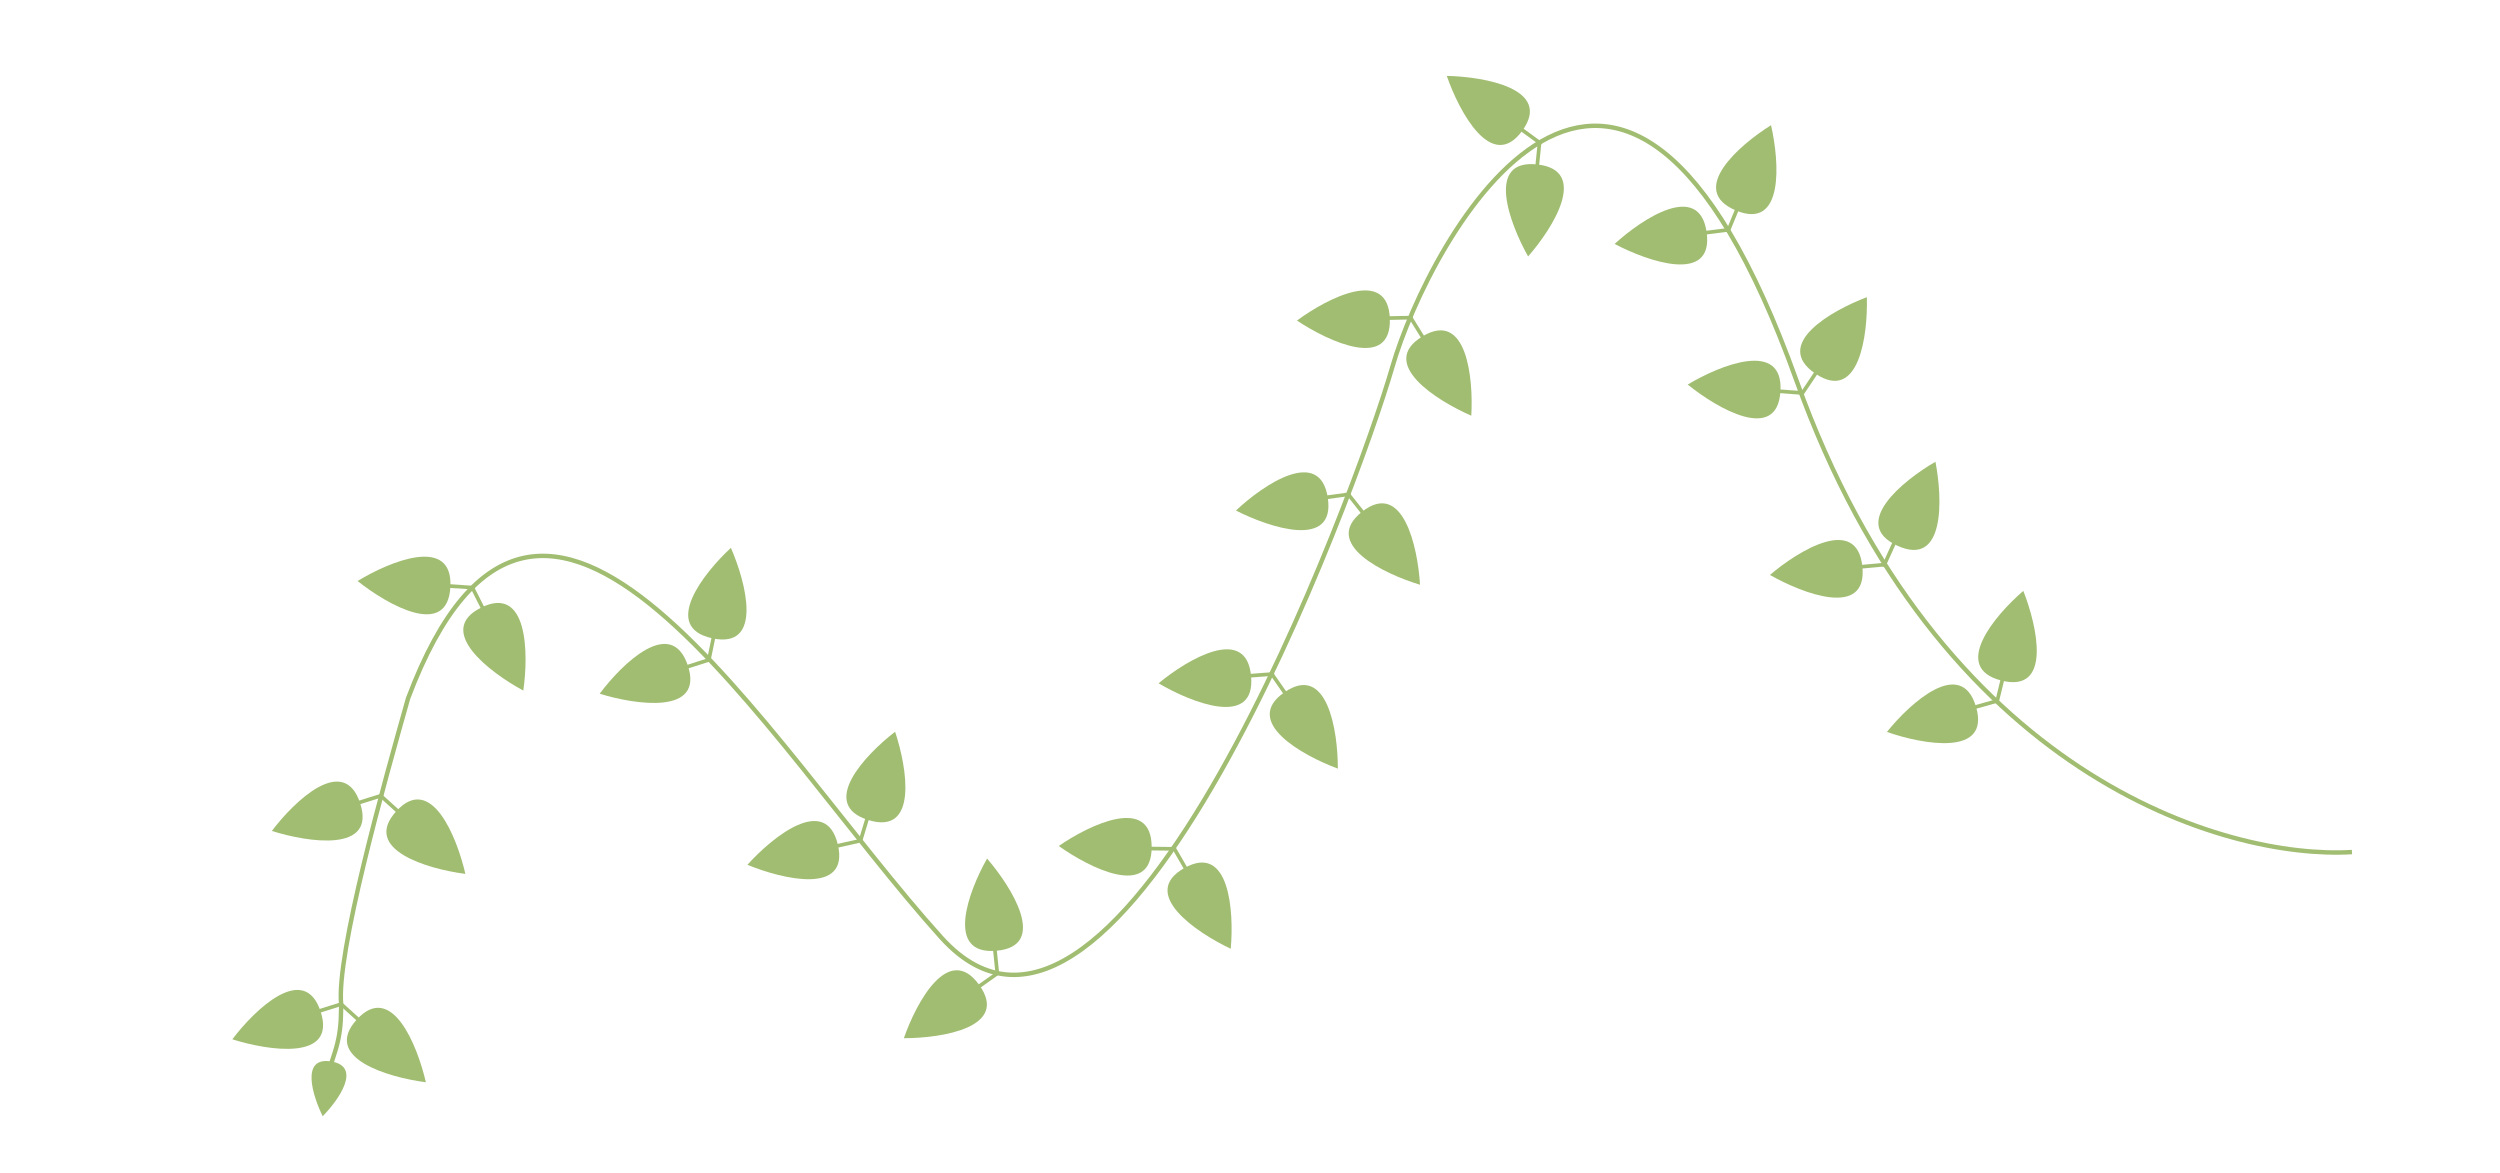 <svg width="565" height="265" viewBox="0 0 565 265" fill="none" xmlns="http://www.w3.org/2000/svg">
<g clip-path="url(#clip0_1605_5123)">
<g clip-path="url(#clip1_1605_5123)">
<path d="M437.407 104.355C439.039 112.745 439.606 128.286 428.814 123.337C418.022 118.389 430.046 108.621 437.407 104.355Z" fill="#A1BD71"/>
<path d="M400.008 129.936C406.47 124.42 419.693 116.32 420.897 128.054C422.101 139.788 407.473 134.198 400.008 129.936Z" fill="#A1BD71"/>
<path d="M425.602 127.212L425.688 128.041L418.406 128.697L418.321 127.868L425.602 127.212Z" fill="#A1BD71"/>
<path d="M429.573 120.432L428.811 120.082L425.267 127.909L426.029 128.259L429.573 120.432Z" fill="#A1BD71"/>
<path d="M457.266 133.538C460.413 141.505 463.833 156.713 452.336 153.81C440.839 150.908 450.832 139.086 457.266 133.538Z" fill="#A1BD71"/>
<path d="M426.443 165.419C431.764 158.803 443.242 148.405 446.584 159.746C449.928 171.086 434.55 168.253 426.443 165.419Z" fill="#A1BD71"/>
<path d="M451.045 158.057L451.281 158.857L444.261 160.835L444.024 160.034L451.045 158.057Z" fill="#A1BD71"/>
<path d="M453.689 150.649L452.877 150.444L450.844 158.803L451.656 159.008L453.689 150.649Z" fill="#A1BD71"/>
<path d="M421.909 67.164C422.151 75.691 420.169 91.086 410.309 84.462C400.45 77.837 413.935 70.17 421.909 67.164Z" fill="#A1BD71"/>
<path d="M381.423 86.91C388.712 82.526 403.109 76.697 402.38 88.447C401.652 100.196 388.105 92.318 381.423 86.91Z" fill="#A1BD71"/>
<path d="M407.171 88.381L407.119 89.211L399.814 88.675L399.865 87.846L407.171 88.381Z" fill="#A1BD71"/>
<path d="M412.203 82.348L411.507 81.88L406.724 89.012L407.42 89.48L412.203 82.348Z" fill="#A1BD71"/>
<path d="M400.253 28.294C402.164 36.628 403.25 52.149 392.303 47.558C381.356 42.968 393.042 32.803 400.253 28.294Z" fill="#A1BD71"/>
<path d="M364.904 55.128C371.175 49.398 384.115 40.861 385.71 52.553C387.306 64.245 372.504 59.141 364.904 55.128Z" fill="#A1BD71"/>
<path d="M390.383 51.554L390.496 52.38L383.244 53.277L383.131 52.452L390.383 51.554Z" fill="#A1BD71"/>
<path d="M394.123 44.642L393.35 44.318L390.071 52.262L390.845 52.586L394.123 44.642Z" fill="#A1BD71"/>
<path d="M326.973 17.151C335.533 17.335 350.926 20.076 344.023 29.56C337.12 39.045 329.78 25.239 326.973 17.151Z" fill="#A1BD71"/>
<path d="M345.352 57.955C341.144 50.48 335.672 35.857 347.441 37.168C359.21 38.48 350.952 51.573 345.352 57.955Z" fill="#A1BD71"/>
<path d="M347.5 32.398L348.331 32.49L347.603 39.736L346.772 39.643L347.5 32.398Z" fill="#A1BD71"/>
<path d="M341.578 27.086L341.091 27.756L348.121 32.873L348.609 32.203L341.578 27.086Z" fill="#A1BD71"/>
<path d="M293.114 72.445C299.954 67.399 313.727 60.251 314.102 72.03C314.478 83.81 300.267 77.215 293.114 72.445Z" fill="#A1BD71"/>
<path d="M332.512 93.948C324.634 90.519 311.391 82.137 321.441 76.045C331.491 69.952 333.009 85.442 332.512 93.948Z" fill="#A1BD71"/>
<path d="M318.57 72.19L319.279 71.76L323.138 78L322.428 78.43L318.57 72.19Z" fill="#A1BD71"/>
<path d="M310.668 71.532L310.694 72.364L319.348 72.193L319.322 71.361L310.668 71.532Z" fill="#A1BD71"/>
<path d="M279.321 115.381C285.507 109.562 298.323 100.841 300.084 112.512C301.846 124.182 286.976 119.287 279.321 115.381Z" fill="#A1BD71"/>
<path d="M320.926 132.154C312.708 129.665 298.587 122.88 307.835 115.645C317.083 108.41 320.416 123.636 320.926 132.154Z" fill="#A1BD71"/>
<path d="M304.532 112.148L305.186 111.637L309.748 117.391L309.095 117.902L304.532 112.148Z" fill="#A1BD71"/>
<path d="M296.62 112.419L296.744 113.243L305.306 112.06L305.182 111.236L296.62 112.419Z" fill="#A1BD71"/>
<path d="M261.833 154.425C268.373 149.002 281.713 141.09 282.75 152.838C283.789 164.586 269.238 158.792 261.833 154.425Z" fill="#A1BD71"/>
<path d="M302.353 173.708C294.3 170.722 280.614 163.088 290.299 156.44C299.984 149.791 302.37 165.182 302.353 173.708Z" fill="#A1BD71"/>
<path d="M287.216 152.749L287.9 152.279L292.102 158.299L291.418 158.768L287.216 152.749Z" fill="#A1BD71"/>
<path d="M279.296 152.534L279.369 153.363L287.994 152.709L287.921 151.879L279.296 152.534Z" fill="#A1BD71"/>
<path d="M52.506 234.88C57.628 228.109 68.791 217.377 72.465 228.619C76.14 239.861 60.69 237.477 52.506 234.88Z" fill="#A1BD71"/>
<path d="M96.245 244.591C87.744 243.487 72.716 239.113 80.615 230.438C88.514 221.762 94.326 236.258 96.245 244.591Z" fill="#A1BD71"/>
<path d="M76.716 227.131L77.273 226.519L82.721 231.452L82.163 232.065L76.716 227.131Z" fill="#A1BD71"/>
<path d="M68.895 229.067L69.154 229.861L77.384 227.28L77.125 226.486L68.895 229.067Z" fill="#A1BD71"/>
<path d="M61.438 187.793C66.56 181.021 77.722 170.29 81.397 181.531C85.072 192.773 69.622 190.389 61.438 187.793Z" fill="#A1BD71"/>
<path d="M105.176 197.502C96.675 196.399 81.648 192.023 89.547 183.349C97.446 174.674 103.258 189.169 105.176 197.502Z" fill="#A1BD71"/>
<path d="M85.647 180.042L86.205 179.43L91.653 184.363L91.095 184.976L85.647 180.042Z" fill="#A1BD71"/>
<path d="M77.826 181.98L78.086 182.773L86.316 180.192L86.056 179.398L77.826 181.98Z" fill="#A1BD71"/>
<path d="M80.818 131.311C88.073 126.871 102.423 120.93 101.785 132.687C101.148 144.443 87.541 136.668 80.818 131.311Z" fill="#A1BD71"/>
<path d="M118.264 156.071C110.701 151.987 98.213 142.515 108.76 137.308C119.307 132.101 119.49 147.648 118.264 156.071Z" fill="#A1BD71"/>
<path d="M106.308 132.836L107.053 132.469L110.365 139.009L109.621 139.377L106.308 132.836Z" fill="#A1BD71"/>
<path d="M98.279 131.817L98.234 132.647L106.88 133.215L106.925 132.385L98.279 131.817Z" fill="#A1BD71"/>
<path d="M165.181 123.811C168.61 131.665 172.568 146.748 160.979 144.254C149.391 141.759 158.952 129.586 165.181 123.811Z" fill="#A1BD71"/>
<path d="M135.528 156.778C140.608 149.974 151.702 139.172 155.446 150.392C159.191 161.612 143.727 159.324 135.528 156.778Z" fill="#A1BD71"/>
<path d="M160.22 148.685L160.484 149.478L153.542 151.703L153.277 150.911L160.22 148.685Z" fill="#A1BD71"/>
<path d="M162.316 140.937L161.498 140.761L159.765 149.19L160.584 149.366L162.316 140.937Z" fill="#A1BD71"/>
<path d="M202.294 165.371C205.001 173.492 207.582 188.854 196.254 185.33C184.926 181.808 195.56 170.557 202.294 165.371Z" fill="#A1BD71"/>
<path d="M168.916 195.444C174.595 189.132 186.635 179.382 189.352 190.88C192.07 202.379 176.86 198.714 168.916 195.444Z" fill="#A1BD71"/>
<path d="M194.265 189.61L194.457 190.422L187.334 192.013L187.142 191.201L194.265 189.61Z" fill="#A1BD71"/>
<path d="M197.269 182.209L196.469 181.96L193.978 190.19L194.778 190.439L197.269 182.209Z" fill="#A1BD71"/>
<path d="M223.08 194.036C228.695 200.539 236.983 213.809 225.217 214.869C213.45 215.928 218.89 201.422 223.08 194.036Z" fill="#A1BD71"/>
<path d="M204.274 234.635C207.063 226.607 214.371 212.958 221.296 222.59C228.221 232.223 212.833 234.633 204.274 234.635Z" fill="#A1BD71"/>
<path d="M225.321 219.535L225.811 220.215L219.877 224.413L219.388 223.733L225.321 219.535Z" fill="#A1BD71"/>
<path d="M224.95 211.583L224.119 211.658L225 220.248L225.831 220.173L224.95 211.583Z" fill="#A1BD71"/>
<path d="M239.277 191.194C246.274 186.364 260.269 179.65 260.276 191.431C260.282 203.212 246.28 196.182 239.277 191.194Z" fill="#A1BD71"/>
<path d="M278.146 214.422C270.376 210.751 257.396 201.965 267.636 196.19C277.876 190.416 278.909 205.939 278.146 214.422Z" fill="#A1BD71"/>
<path d="M264.945 191.855L265.668 191.447L269.331 197.802L268.608 198.21L264.945 191.855Z" fill="#A1BD71"/>
<path d="M256.97 191.325L256.971 192.157L265.629 192.255L265.629 191.423L256.97 191.325Z" fill="#A1BD71"/>
<path d="M531.545 192.566C503.053 194.303 438.057 175.426 406.015 86.028C365.962 -25.72 322.86 54.584 314.688 82.883C306.517 111.182 252.92 256.439 212.743 211.896C172.566 167.354 122.489 77.518 92.221 157.832C86.877 176.726 75.911 215.736 77.111 227.071L77.041 229.788C76.972 232.504 76.517 235.192 75.689 237.772L74.664 240.963" stroke="#A1BD71"/>
<path d="M72.928 252.271C70.652 247.656 67.853 238.718 74.868 239.89C81.882 241.061 76.497 248.633 72.928 252.271Z" fill="#A1BD71"/>
</g>
</g>
<defs>
<clipPath id="clip0_1605_5123">
<rect width="565" height="265" fill="white"/>
</clipPath>
<clipPath id="clip1_1605_5123">
<rect width="423.138" height="436.666" fill="white" transform="translate(239.477 -117) rotate(35.969)"/>
</clipPath>
</defs>
</svg>
